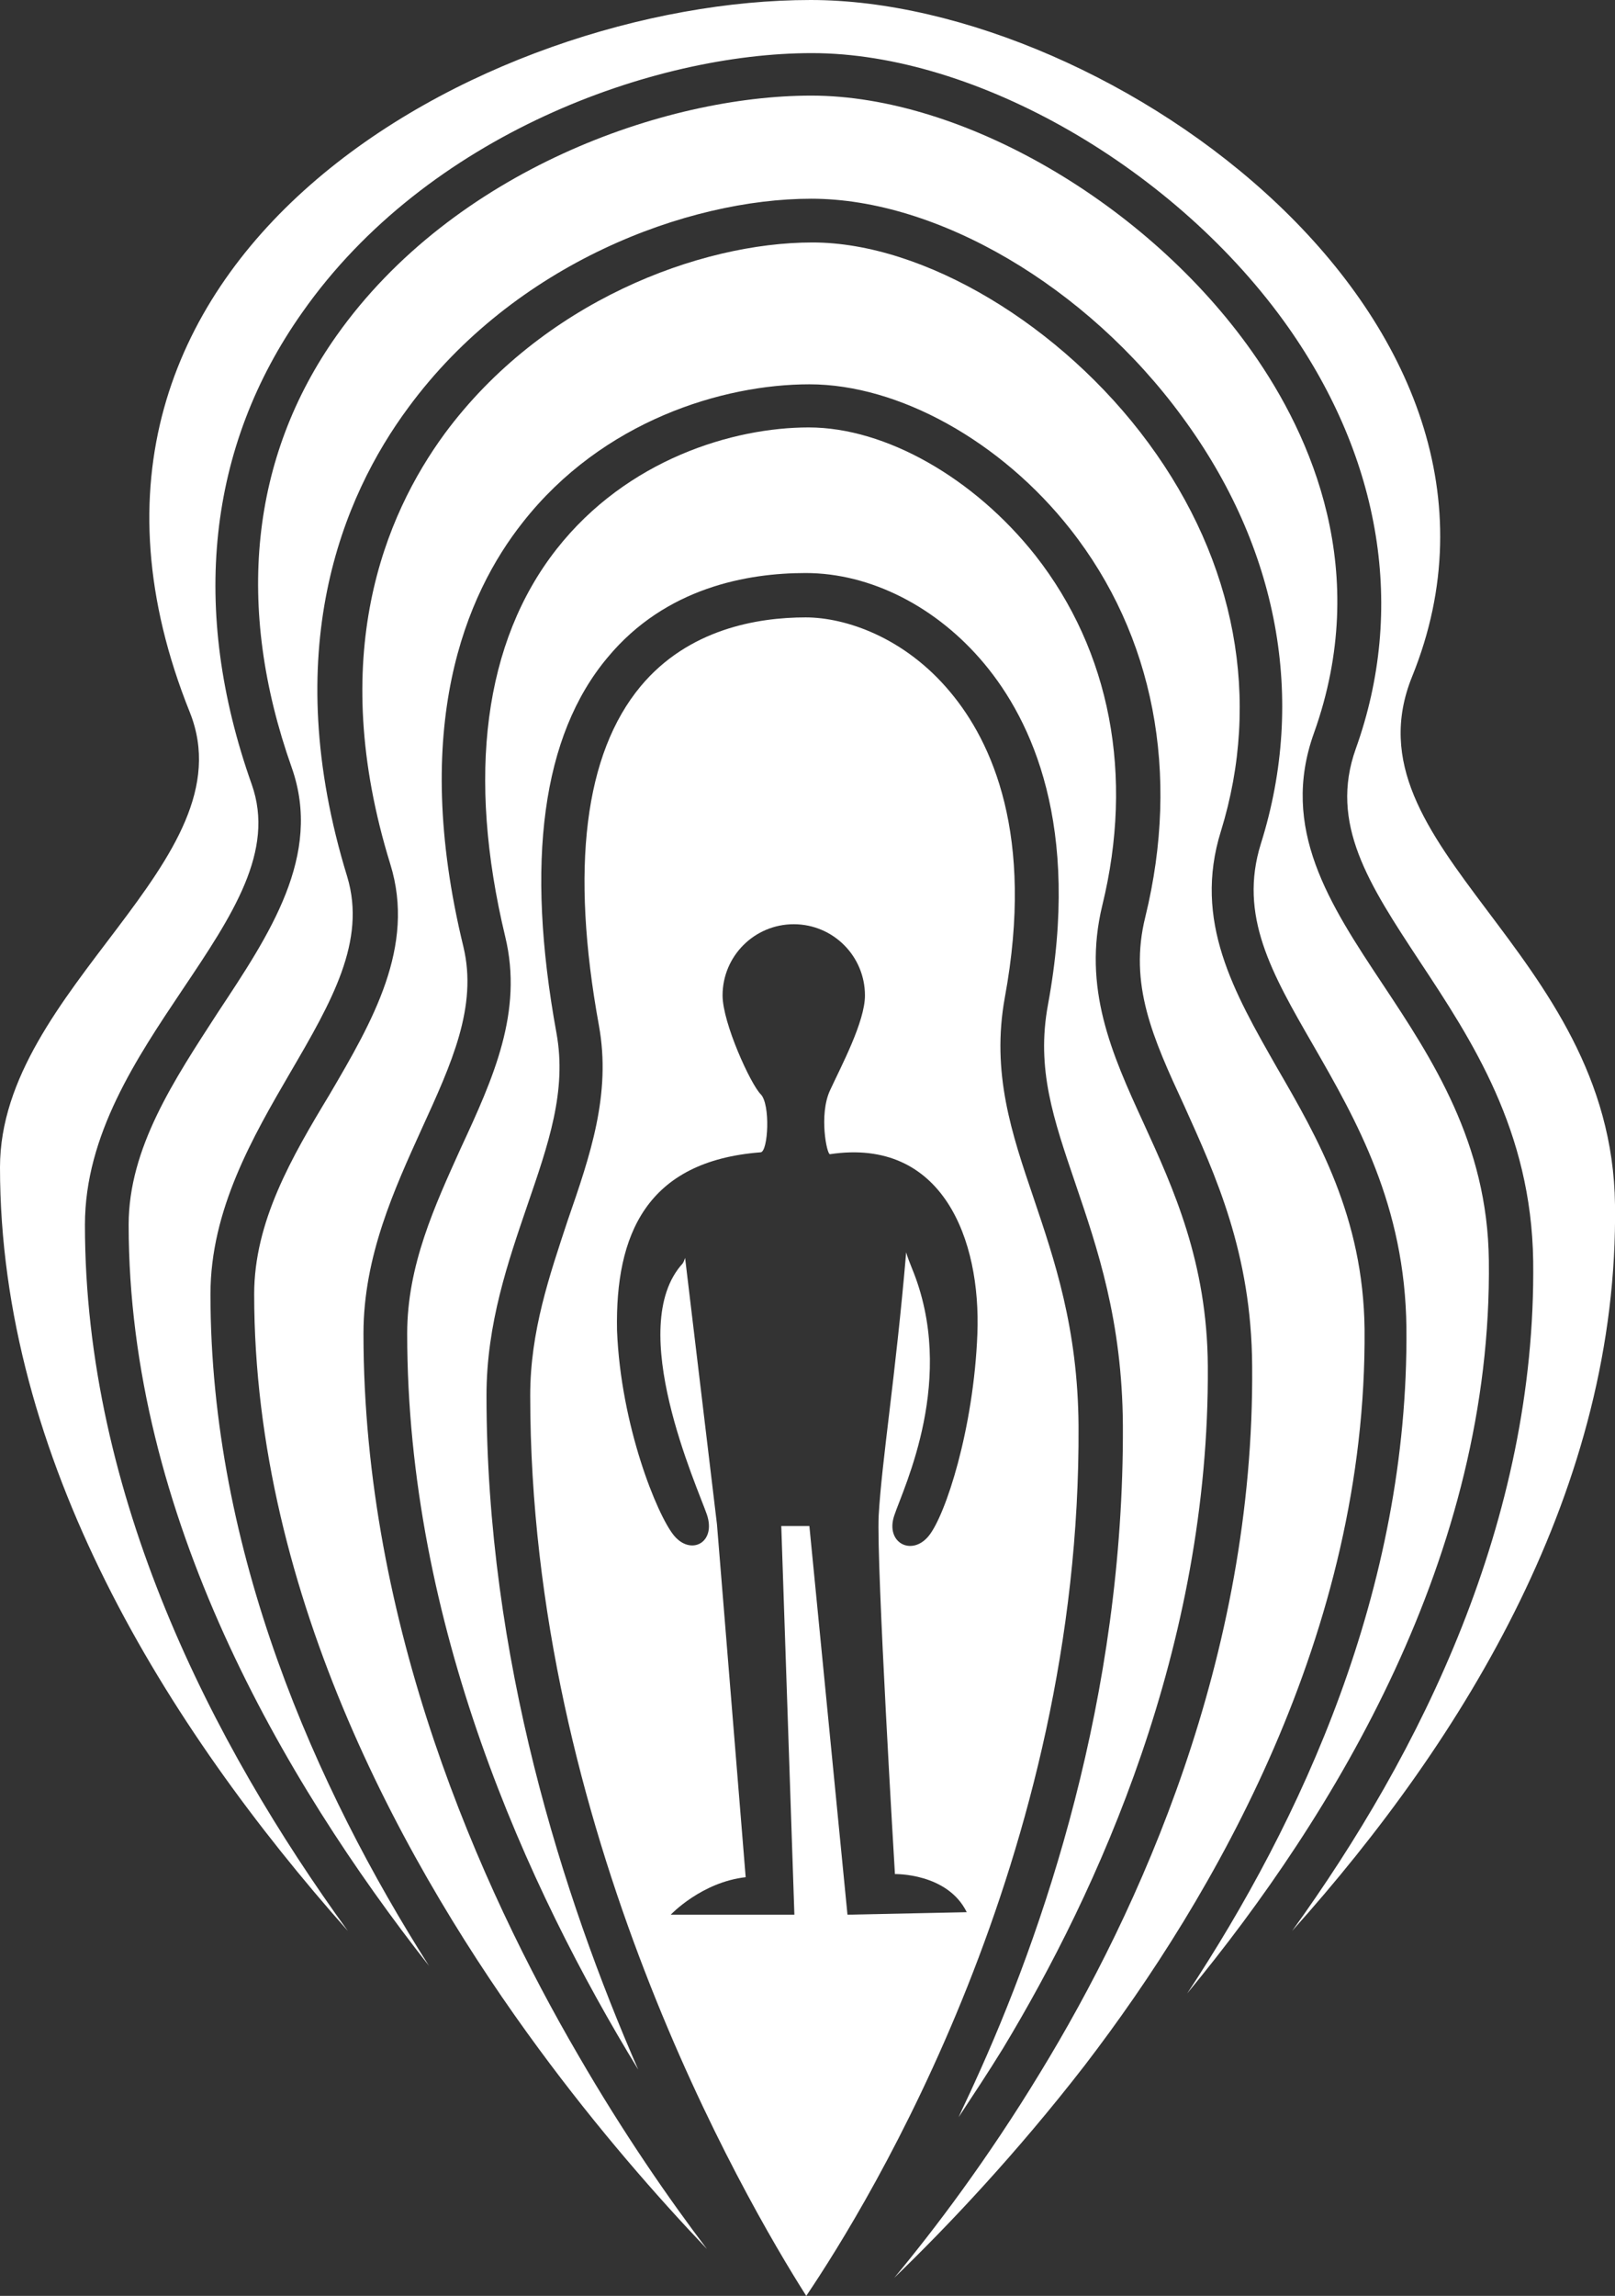 <svg enable-background="new 0 0 258.6 367.4" viewBox="0 0 258.6 367.4" xmlns="http://www.w3.org/2000/svg"><rect x="0" y="0" width="258.6" height="367.4" fill="#333333" stroke="none"/><g fill="#fff"><path d="m 40.7 207.1 c 0 48.6 24.8 92.6 45.6 120.8 9.5 12.9 19 23.7 26.9 32 -6 -7.9 -13.3 -18.4 -20.6 -31 -15.7 -26.9 -34.4 -68.8 -34.4 -115.5 0 -12.4 5 -23.2 9.3 -32.7 4.8 -10.5 9 -19.6 6.7 -29.2 -8.6 -35.3 .4 -56.4 9.5 -67.9 12.8 -16.3 32.1 -22.1 45.9 -22.1 14.3 0 30.7 9.1 41.8 23.2 13.4 17 17.6 39.1 12 62 -2.7 10.8 1.2 19.4 6.2 30.2 5 11.1 10.8 23.6 10.9 41.7 .4 46.7 -18.2 87.3 -33.9 113 -8.5 14 -17 25.2 -23.4 32.9 8.5 -8.2 19.5 -19.8 30.5 -34 20.7 -27 45.2 -69.3 44.8 -117.8 -.2 -17.9 -7.5 -30.6 -14 -41.8 -6.9 -12.1 -13.5 -23.5 -9 -37.9 6.5 -21 2.4 -43.1 -11.6 -62.1 -13.9 -18.9 -36 -32.1 -53.8 -32.1 -18.1 0 -43.3 9.5 -58.9 30.6 -9.6 13.1 -19 35.6 -8.7 68.9 4.1 13.2 -2.9 25.2 -9.7 36.8 -6.1 10.1 -12.1 20.4 -12.1 32 z"/><path d="m 20.6 196 c 0 46.4 24.7 88.8 48.1 118.6 -18 -28.3 -35 -66.2 -35 -107.5 0 -13.5 6.8 -25.2 12.8 -35.5 6.6 -11.3 12.2 -21 9.1 -31.3 -11.1 -36.1 -.8 -60.8 9.8 -75.1 17 -23.1 44.7 -33.4 64.5 -33.4 20.2 0 44.1 14 59.4 34.9 15.4 20.9 19.9 45.1 12.6 68.3 -3.6 11.5 1.7 20.7 8.4 32.3 6.9 12 14.7 25.6 14.9 45.2 .4 41.9 -17 79.1 -35.1 106.5 23.6 -28.6 48.9 -70.2 48.3 -117.3 -.2 -18.8 -9.1 -32.3 -17 -44.2 -8.5 -12.8 -16.5 -24.9 -11 -40.2 9.2 -25.7 -.3 -47.4 -9.9 -61 -16.7 -23.7 -46.4 -41 -70.6 -41 -23.5 0 -57.3 12 -76 38.4 -13.8 19.5 -16.3 43.4 -7.2 69.1 5 14.1 -3.6 26.8 -11.8 39.2 -7 10.8 -14.3 21.7 -14.3 34 z"/><path d="m 55.7 309 c -21.7 -29.9 -42.1 -69.6 -42.1 -113 0 -14.4 8.3 -26.7 15.6 -37.6 8 -11.9 14.9 -22.2 11.1 -32.9 -9.9 -27.9 -7.1 -54 8.1 -75.5 20 -28.5 56.3 -41.5 81.6 -41.5 26.3 0 58.4 18.5 76.3 43.9 14.9 21.2 18.8 45.1 10.8 67.4 -4.3 12 2.1 21.7 10.2 34 8.4 12.7 17.9 27.1 18.2 48 .5 41.6 -18.1 78.8 -38.6 107.2 27.8 -31 52.3 -71.2 51.7 -116.2 -.5 -40.9 -43.6 -57 -32.5 -84.5 23.2 -57.1 -48.3 -108.3 -96.3 -108.3 -51.7 0 -128.8 40.9 -99.4 114 9.5 23.8 -30.4 44.1 -30.4 72.8 0 46.7 26.6 89.4 55.7 122.2 z"/><path d="m 84.9 223.3 c 0 69.3 34.1 128.2 44.2 144.1 10.2 -15.1 44 -70.3 43.6 -139.2 -.1 -15.7 -3.9 -26.7 -7.2 -36.5 -3.5 -10.3 -6.8 -20 -4.6 -32.1 4.8 -26 -2.1 -40.9 -8.7 -48.8 -7.3 -8.8 -16.8 -12 -23.2 -12 -7.8 0 -18.8 1.9 -26.4 11 -9 10.8 -11.3 29.1 -6.7 54.3 2 11 -1.4 20.8 -5 31.2 -2.9 8.8 -6 17.7 -6 28 z m 36.9 -38.9 c 1.2 -.1 1.6 -7.7 0 -9.3 s -6.1 -11.4 -6.1 -15.8 c 0 -6.3 5.1 -11.4 11.4 -11.4 s 11.4 5.1 11.4 11.4 c 0 4.2 -3.8 11.3 -5.6 15.2 s -.5 10.3 0 10.2 c 18 -2.7 24.2 13.6 23.6 28.8 s -5.1 29 -7.8 32.3 -7 1.1 -5.5 -3.3 c 1.5 -4.5 10.1 -22 2.8 -39.6 -.3 -.8 -.7 -1.7 -.9 -2.5 -1.7 19.9 -3.9 33.3 -4.4 42.1 -.4 7.6 2.6 57.4 2.6 57.4 s 8.4 -.2 11.5 6.1 l -19.1 .4 -6.1 -62.2 h -4.5 l 2.1 62.2 h -19.8 s 4.9 -5.2 12 -6 l -4.6 -56.5 -5.1 -42.6 c -.1 .3 -.2 .6 -.4 .9 -9.3 10.2 2.4 35.8 3.9 40.2 1.5 4.5 -2.6 6.6 -5.3 3.3 s -8.5 -17.6 -9.1 -32.8 c -.3 -15.3 4.7 -27.1 23 -28.5 z"/><path d="m 65.2 213.4 c 0 46.5 19.2 88.7 37 117.8 -12.1 -27.7 -24.3 -65.9 -24.3 -107.9 0 -11.5 3.5 -21.5 6.5 -30.3 3.4 -9.9 6.4 -18.4 4.7 -27.7 -5 -27.4 -2.3 -47.6 8.2 -60.1 9.3 -11.2 22.4 -13.5 31.7 -13.5 10.4 0 21 5.4 28.6 14.5 s 15.5 25.9 10.2 54.6 c -1.9 10.3 .9 18.3 4.4 28.6 s 7.5 21.9 7.6 38.7 c .2 43.5 -12.8 81.3 -23.8 105.3 -.8 1.8 -1.7 3.6 -2.5 5.4 2.3 -3.5 4.7 -7.1 7.1 -11 15.1 -25 33.1 -64.2 32.8 -109.2 -.1 -16.6 -5.5 -28.4 -10.3 -38.9 -5.1 -11.1 -9.8 -21.6 -6.6 -34.8 5.1 -20.8 1.3 -40.7 -10.7 -56 -9.8 -12.4 -24 -20.5 -36.3 -20.5 -12.1 0 -29.1 5.1 -40.4 19.5 -11.6 14.8 -14.4 36.2 -8.2 62 2.9 12 -1.9 22.6 -7.1 33.8 -4.2 9.3 -8.6 18.8 -8.6 29.7 z"/></g></svg>
